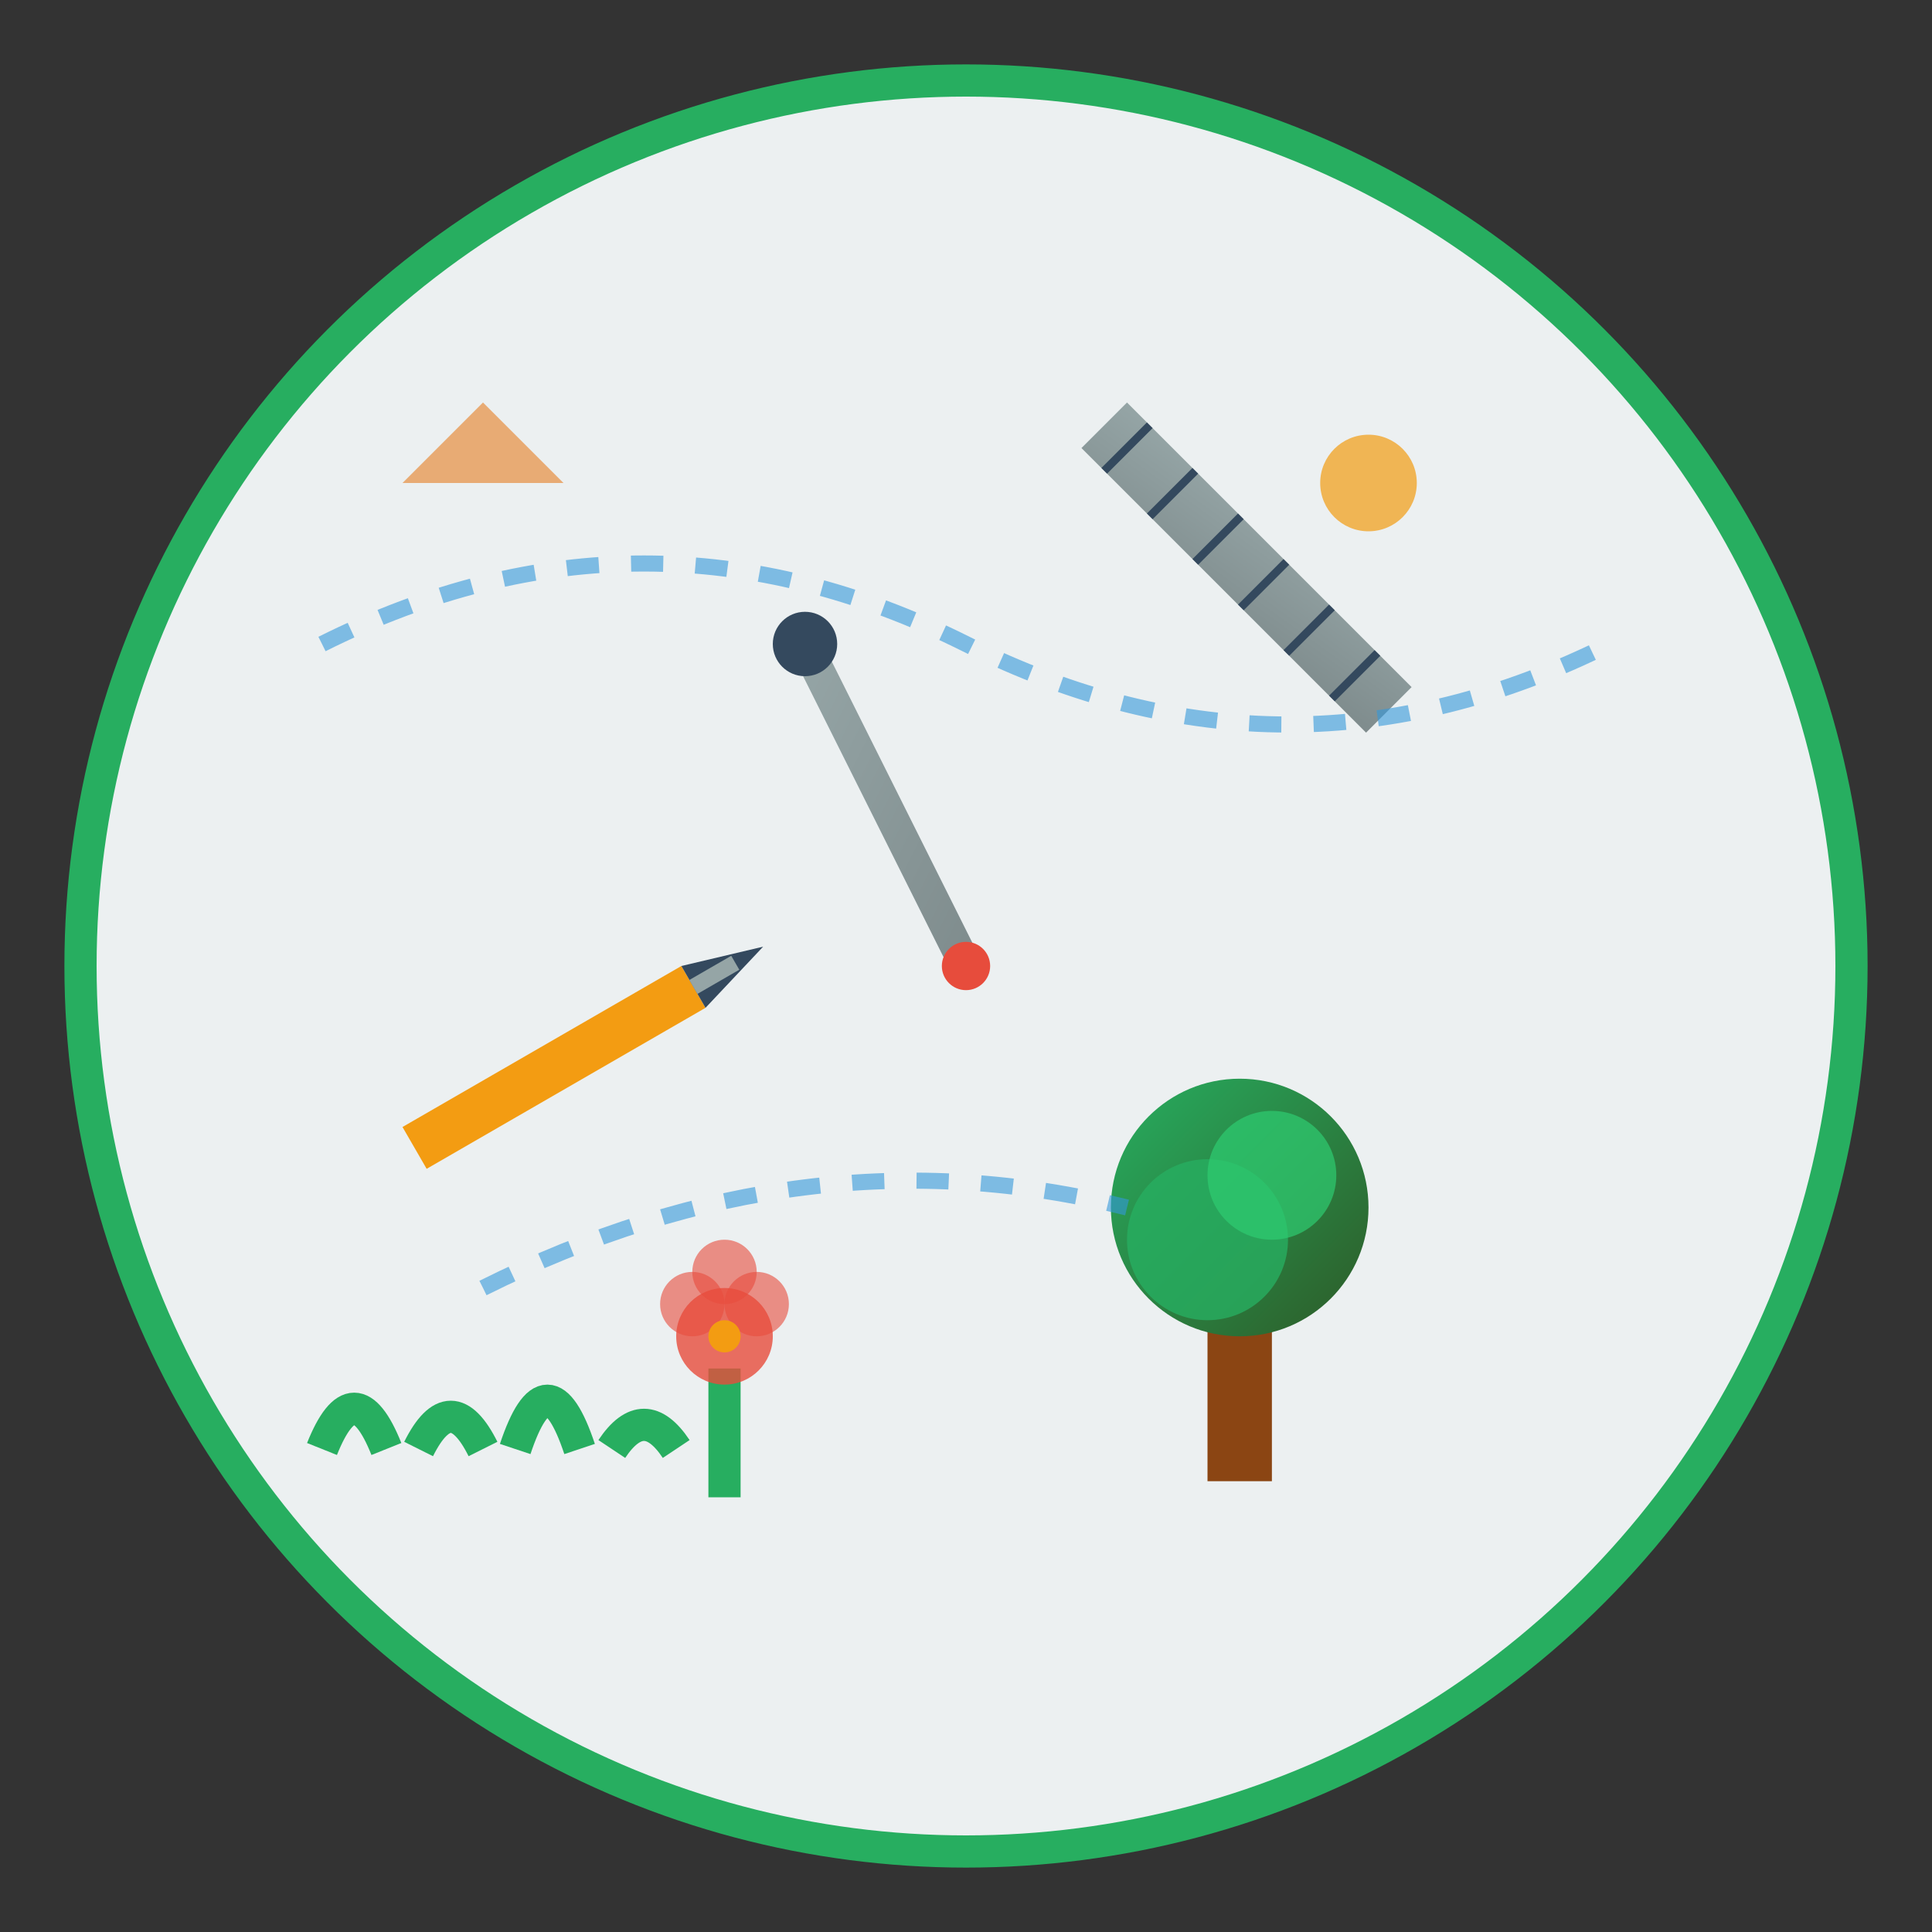 <svg width="120" height="120" viewBox="0 0 120 120" xmlns="http://www.w3.org/2000/svg">
  <rect x="0" y="0" width="120" height="120" fill="#333333" stroke="none"/>
  <defs>
    <linearGradient id="leafGradient" x1="0%" y1="0%" x2="100%" y2="100%">
      <stop offset="0%" style="stop-color:#27ae60" />
      <stop offset="100%" style="stop-color:#2d5a27" />
    </linearGradient>
    <linearGradient id="toolGradient" x1="0%" y1="0%" x2="100%" y2="100%">
      <stop offset="0%" style="stop-color:#95a5a6" />
      <stop offset="100%" style="stop-color:#7f8c8d" />
    </linearGradient>
  </defs>
  
  <!-- Background Circle -->
  <circle cx="60" cy="60" r="55" fill="#ecf0f1" stroke="#27ae60" stroke-width="2" />
  
  <!-- Drawing Tools -->
  <!-- Compass -->
  <g transform="translate(35, 35)">
    <line x1="15" y1="5" x2="15" y2="35" stroke="url(#toolGradient)" stroke-width="2" />
    <line x1="15" y1="5" x2="25" y2="25" stroke="url(#toolGradient)" stroke-width="2" />
    <circle cx="15" cy="5" r="2" fill="#34495e" />
    <circle cx="25" cy="25" r="1.5" fill="#e74c3c" />
  </g>
  
  <!-- Ruler -->
  <g transform="translate(70, 25) rotate(45)">
    <rect x="0" y="0" width="25" height="4" fill="url(#toolGradient)" />
    <line x1="2" y1="0" x2="2" y2="4" stroke="#34495e" stroke-width="0.5" />
    <line x1="6" y1="0" x2="6" y2="4" stroke="#34495e" stroke-width="0.5" />
    <line x1="10" y1="0" x2="10" y2="4" stroke="#34495e" stroke-width="0.5" />
    <line x1="14" y1="0" x2="14" y2="4" stroke="#34495e" stroke-width="0.5" />
    <line x1="18" y1="0" x2="18" y2="4" stroke="#34495e" stroke-width="0.5" />
    <line x1="22" y1="0" x2="22" y2="4" stroke="#34495e" stroke-width="0.5" />
  </g>
  
  <!-- Pencil -->
  <g transform="translate(25, 70) rotate(-30)">
    <rect x="0" y="0" width="20" height="3" fill="#f39c12" />
    <polygon points="20,0 25,1.5 20,3" fill="#34495e" />
    <rect x="20" y="1" width="3" height="1" fill="#95a5a6" />
  </g>
  
  <!-- Garden Elements -->
  <!-- Tree -->
  <g transform="translate(75, 65)">
    <rect x="0" y="15" width="4" height="12" fill="#8B4513" />
    <circle cx="2" cy="10" r="8" fill="url(#leafGradient)" />
    <circle cx="0" cy="12" r="5" fill="#27ae60" opacity="0.8" />
    <circle cx="4" cy="8" r="4" fill="#2ecc71" opacity="0.7" />
  </g>
  
  <!-- Flower -->
  <g transform="translate(45, 85)">
    <line x1="0" y1="0" x2="0" y2="8" stroke="#27ae60" stroke-width="2" />
    <circle cx="0" cy="-2" r="3" fill="#e74c3c" opacity="0.8" />
    <circle cx="-2" cy="-4" r="2" fill="#e74c3c" opacity="0.6" />
    <circle cx="2" cy="-4" r="2" fill="#e74c3c" opacity="0.6" />
    <circle cx="0" cy="-6" r="2" fill="#e74c3c" opacity="0.6" />
    <circle cx="0" cy="-2" r="1" fill="#f39c12" />
  </g>
  
  <!-- Grass -->
  <g transform="translate(20, 90)">
    <path d="M0 0 Q2 -5 4 0" stroke="#27ae60" stroke-width="2" fill="none" />
    <path d="M6 0 Q8 -4 10 0" stroke="#27ae60" stroke-width="2" fill="none" />
    <path d="M12 0 Q14 -6 16 0" stroke="#27ae60" stroke-width="2" fill="none" />
    <path d="M18 0 Q20 -3 22 0" stroke="#27ae60" stroke-width="2" fill="none" />
  </g>
  
  <!-- Design Lines -->
  <g stroke="#3498db" stroke-width="1" fill="none" opacity="0.6" stroke-dasharray="2,2">
    <path d="M20 40 Q40 30 60 40 T100 40" />
    <path d="M30 80 Q50 70 70 75" />
  </g>
  
  <!-- Geometric Accent -->
  <circle cx="85" cy="30" r="3" fill="#f39c12" opacity="0.7" />
  <polygon points="30,25 35,30 25,30" fill="#e67e22" opacity="0.6" />
</svg>
